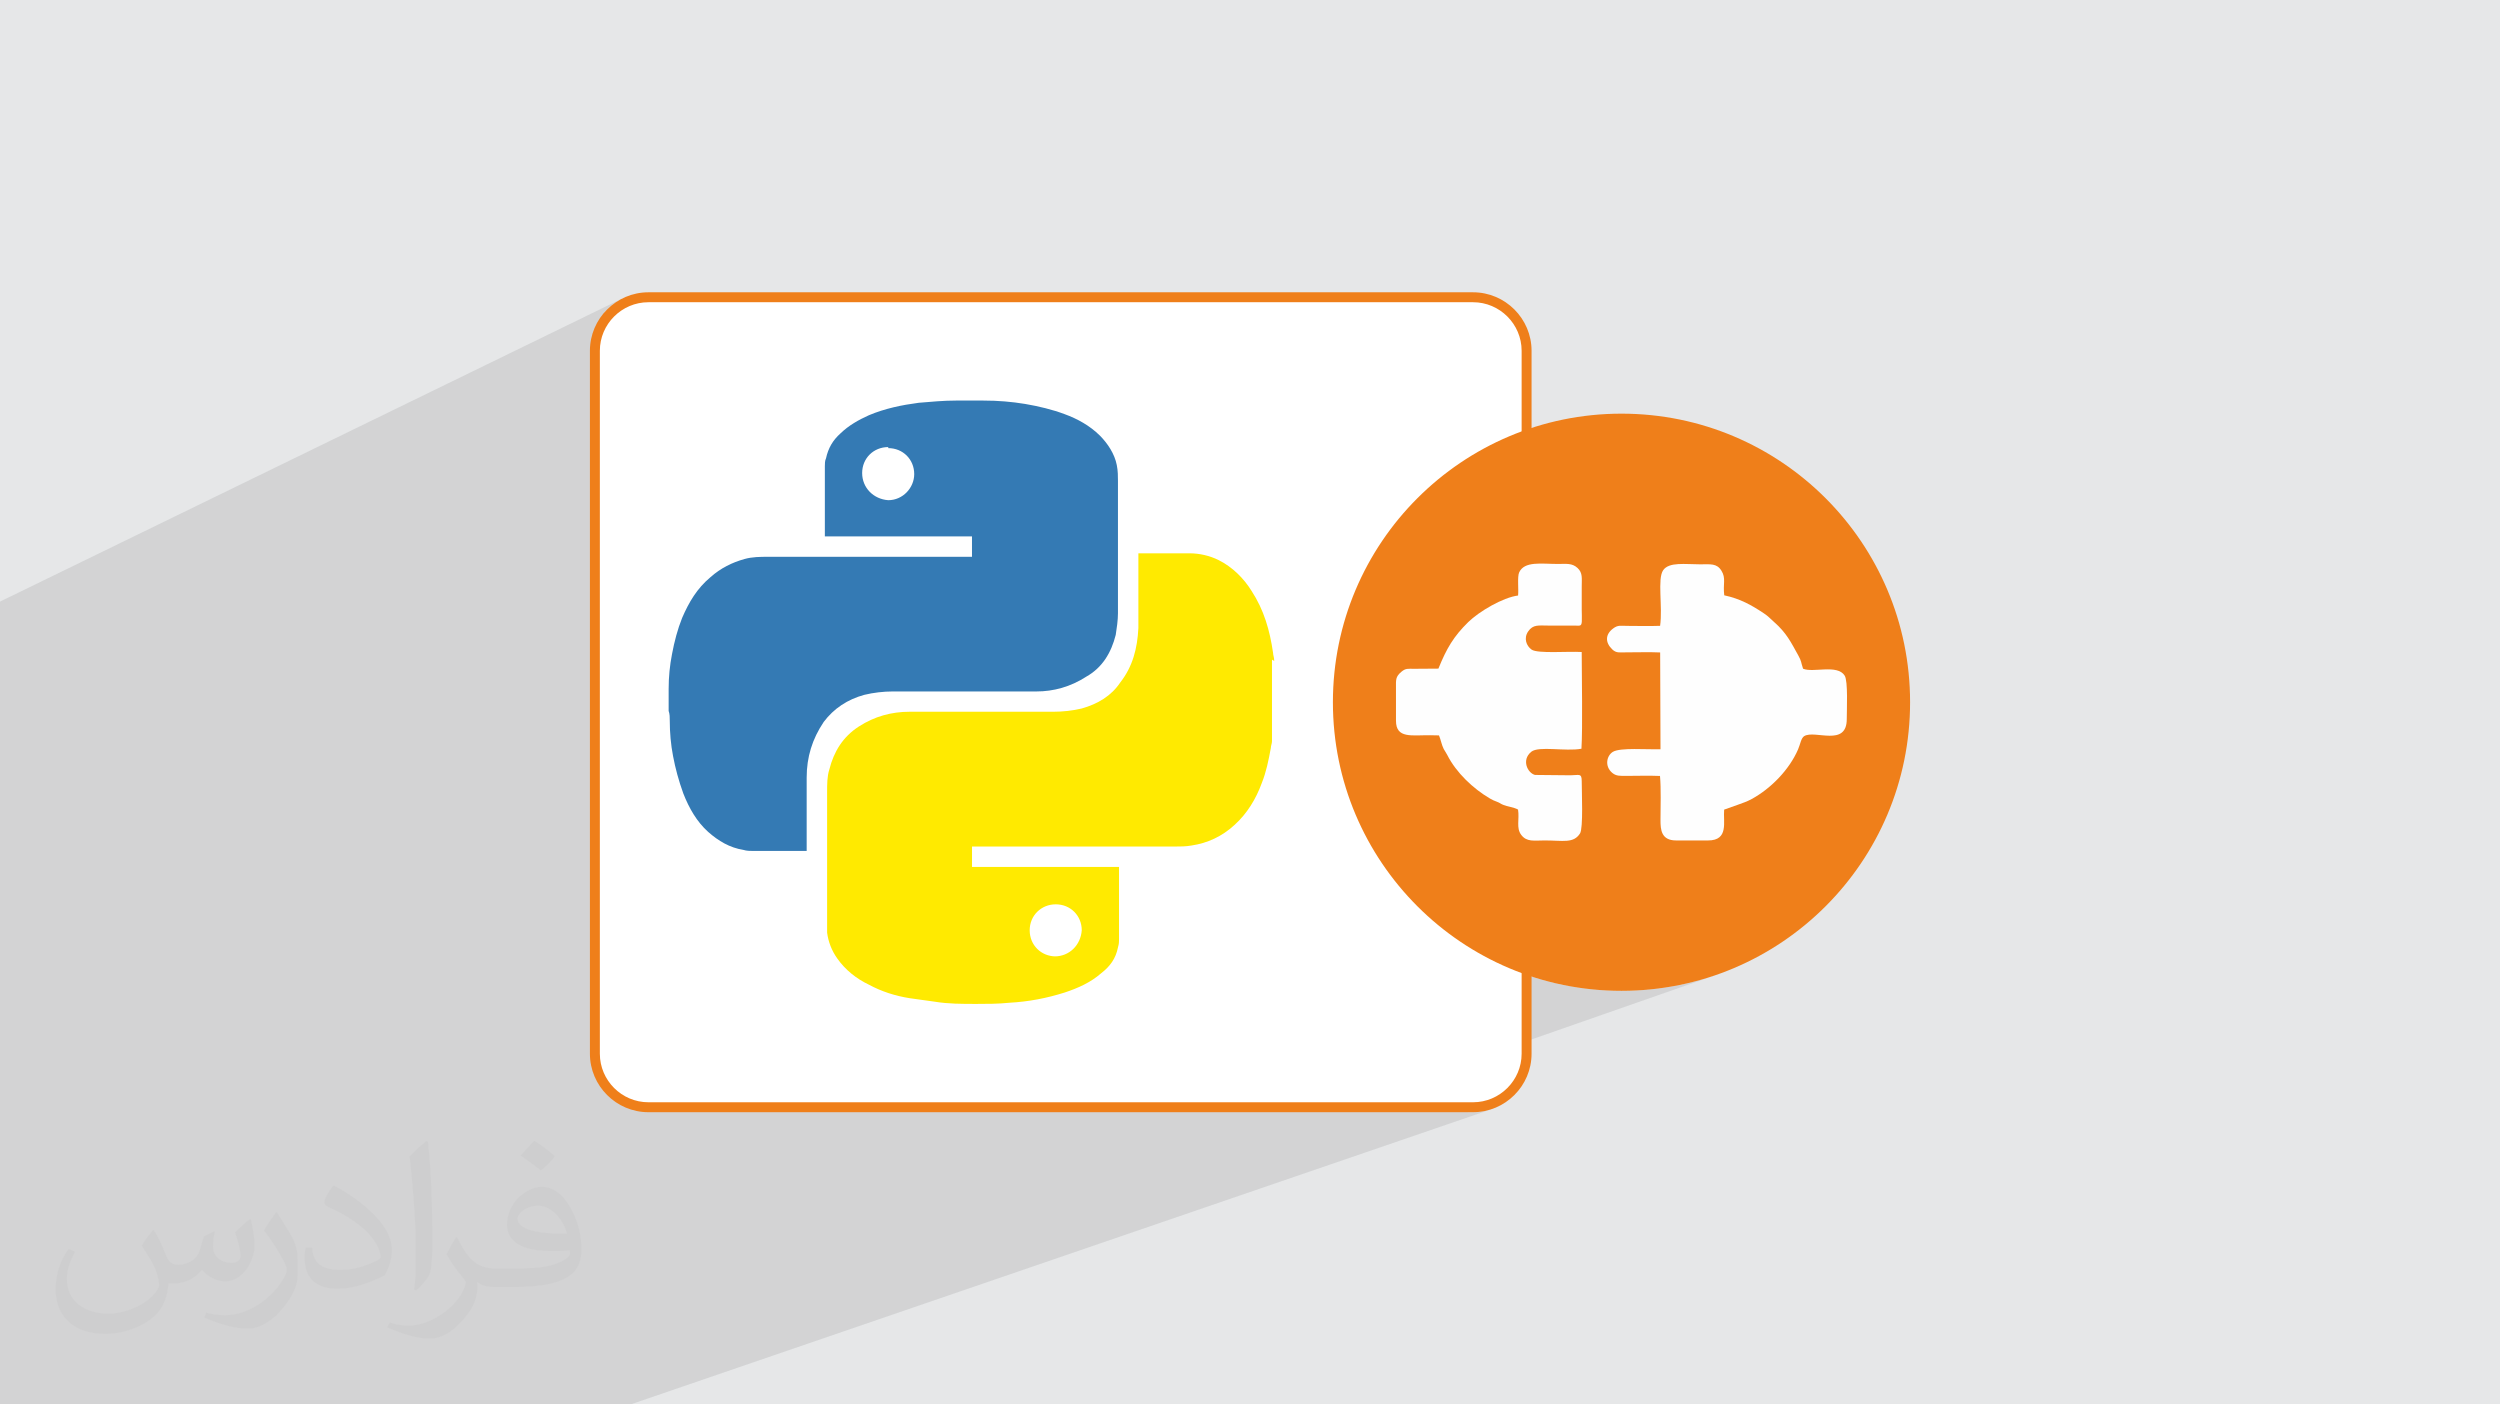 <?xml version="1.0" encoding="UTF-8"?>
<!DOCTYPE svg PUBLIC "-//W3C//DTD SVG 1.1//EN" "http://www.w3.org/Graphics/SVG/1.1/DTD/svg11.dtd">
<!-- Creator: CorelDRAW 2020 (64-Bit) -->
<svg xmlns="http://www.w3.org/2000/svg" xml:space="preserve" width="94.192mm" height="52.917mm" version="1.1" style="shape-rendering:geometricPrecision; text-rendering:geometricPrecision; image-rendering:optimizeQuality; fill-rule:evenodd; clip-rule:evenodd"
viewBox="0 0 9404.92 5283.66"
 xmlns:xlink="http://www.w3.org/1999/xlink"
 xmlns:xodm="http://www.corel.com/coreldraw/odm/2003">
 <defs>
  <style type="text/css">
   <![CDATA[
    .fil8 {fill:#FEFEFE}
    .fil7 {fill:#EF7F1A}
    .fil0 {fill:#E6E7E8}
    .fil3 {fill:white}
    .fil4 {fill:#EF7F1A;fill-rule:nonzero}
    .fil5 {fill:#347AB4;fill-rule:nonzero}
    .fil6 {fill:#FFEA00;fill-rule:nonzero}
    .fil2 {fill:#373435;fill-opacity:0.031}
    .fil1 {fill:#2B2A29;fill-opacity:0.102}
   ]]>
  </style>
 </defs>
 <g id="Layer_x0020_1">
  <polygon class="fil0" points="-0,0 9404.92,0 9404.92,5283.66 -0,5283.66 "/>
  <polygon class="fil1" points="-0,4585.8 -0,4534.39 -0,4529.34 -0,4523.21 -0,4486.49 -0,4452.32 -0,4431.93 -0,4430.73 -0,4424.43 -0,4423.74 -0,4403.6 -0,4333.2 -0,4331.13 -0,4303.87 -0,4238.96 -0,4233.35 -0,4184.08 -0,4177.17 -0,4137.03 -0,4107.25 -0,4080.13 -0,4070.04 -0,4035.23 -0,4029.82 -0,4020.65 -0,3984.31 -0,3973.37 -0,3906.53 -0,3903.45 -0,3761.17 -0,3761.12 -0,3761.08 -0,3757.49 -0,3680.9 -0,3679.22 -0,3640.18 -0,3587.07 -0,3467.07 -0,3381 -0,3378.33 -0,3370.29 -0,3352.53 -0,3348.61 -0,3346.17 -0,3254.42 -0,3240.3 -0,3183.84 -0,3181.12 -0,3177.81 -0,3142.15 -0,3140.23 -0,3091.25 -0,3056.84 -0,2406.73 -0,2390.1 -0,2311.83 -0,2301.44 -0,2282.55 -0,2275.67 -0,2263.23 2344.08,1121.36 2334.61,1126.23 2325.39,1131.56 2316.45,1137.29 2307.83,1143.44 2299.51,1149.98 2291.51,1156.91 2283.86,1164.21 2276.56,1171.86 2271.51,1177.69 2343.5,1142.67 2361.1,1134.16 2379.58,1127.37 2398.84,1122.39 2418.77,1119.33 2439.29,1118.28 5541.68,1118.28 5562.19,1119.33 5582.13,1122.39 5601.38,1127.37 5619.86,1134.16 5637.46,1142.67 5654.05,1152.78 5669.57,1164.41 5683.88,1177.42 5696.9,1191.74 5708.52,1207.25 5718.63,1223.86 5727.14,1241.45 5733.93,1259.92 5738.91,1279.18 5741.98,1299.12 5743.03,1319.63 5743.03,2127.65 5745.26,2126.74 5753.67,2124.2 5762.72,2122.38 5772.32,2121.16 5782.42,2120.46 5792.93,2120.16 5803.8,2120.19 5814.97,2120.43 5826.34,2120.78 5837.85,2121.16 5849.45,2121.46 5861.07,2121.58 5872.17,2121.44 5882.57,2121.23 5892.36,2121.29 5901.62,2121.93 5910.39,2123.47 5918.79,2126.24 5926.88,2130.56 5934.73,2136.78 5941.09,2143.77 5945.54,2151.01 5948.4,2158.61 5950.01,2166.72 5950.69,2175.48 5950.77,2185.02 5950.58,2195.51 5950.44,2207.05 5950.44,2217.9 5950.44,2228.77 5950.44,2239.62 5950.44,2250.47 5950.44,2259.37 6280,2128.16 6287.57,2125.81 6295.74,2124.05 6304.42,2122.84 6313.56,2122.06 6323.09,2121.65 6332.95,2121.55 6343.09,2121.67 6353.42,2121.93 6363.91,2122.27 6374.46,2122.6 6385.02,2122.86 6395.55,2122.96 6409.52,2122.82 6422.15,2122.68 6433.54,2123.01 6443.81,2124.22 6453.08,2126.78 6461.47,2131.13 6469.07,2137.72 6476.02,2146.98 6481.4,2157.46 6484.46,2167.47 6485.81,2177.39 6485.99,2187.62 6485.59,2198.56 6485.16,2210.59 6485.3,2224.12 6486.57,2239.53 6497.47,2242.03 6508.02,2244.78 6518.24,2247.78 6528.17,2251.01 6537.82,2254.5 6547.26,2258.21 6556.49,2262.16 6565.56,2266.34 6574.5,2270.74 6583.33,2275.37 6592.11,2280.21 6600.84,2285.27 6609.57,2290.55 6618.34,2296.03 6627.17,2301.73 6636.09,2307.62 6641.9,2311.65 6646.85,2315.4 6651.21,2319 6655.25,2322.59 6659.26,2326.32 6663.49,2330.31 6668.23,2334.72 6673.77,2339.67 6682.27,2347.37 6690.11,2354.93 6697.35,2362.41 6704.06,2369.82 6710.29,2377.21 6716.1,2384.59 6721.56,2392.02 6726.75,2399.51 6731.69,2407.1 6736.46,2414.81 6741.13,2422.69 6745.77,2430.77 6750.41,2439.08 6755.14,2447.64 6760.01,2456.5 6765.08,2465.68 6769.23,2473.49 6772.15,2479.67 6774.16,2484.82 6775.64,2489.52 6776.91,2494.35 6778.34,2499.93 6780.28,2506.79 6783.05,2515.57 6790.66,2518.11 6799.38,2519.64 6809.02,2520.34 6819.41,2520.43 6830.39,2520.08 6841.76,2519.49 6853.37,2518.83 6865.05,2518.31 6876.6,2518.11 6887.87,2518.43 6898.68,2519.45 6908.84,2521.35 6918.21,2524.36 6926.58,2528.62 6933.79,2534.36 6939.68,2541.75 6941.91,2546.63 6943.75,2553.32 6945.22,2561.58 6946.37,2571.17 6947.23,2581.86 6947.84,2593.41 6948.23,2605.6 6948.43,2618.17 6948.48,2630.9 6948.41,2643.56 6948.26,2655.91 6948.06,2667.71 6947.85,2678.74 6947.66,2688.75 6947.53,2697.52 6947.48,2704.8 6946.16,2722.82 6942.33,2737.16 6936.27,2748.21 6928.26,2756.37 6918.62,2762.01 6764.15,2819.41 6757.64,2833.47 6750.2,2847.62 6742.01,2861.55 6733.12,2875.23 6723.58,2888.61 6713.45,2901.66 6702.75,2914.34 6691.56,2926.62 6679.92,2938.45 6667.87,2949.8 6655.46,2960.65 6642.75,2970.94 6629.79,2980.65 6616.62,2989.72 6603.29,2998.13 6589.85,3005.85 6583.44,3009.2 6577.09,3012.25 6570.74,3015.05 6564.35,3017.67 6557.85,3020.18 6551.18,3022.63 6486.16,3046.56 6485.68,3054.51 6485.6,3063.72 6485.79,3073.25 6486.05,3082.95 6486.19,3092.69 6486.02,3102.32 6485.36,3111.7 6484.01,3120.7 6481.78,3129.16 6478.48,3136.95 6473.93,3143.94 6467.93,3149.96 6460.28,3154.89 6450.8,3158.6 5743.03,3416.87 5743.03,3667.14 5777.16,3678.69 5828.69,3693.32 5881.21,3705.44 5934.67,3714.99 5989,3721.9 6044.14,3726.09 6100,3727.5 6155.87,3726.09 6211.01,3721.9 6265.34,3714.99 6318.8,3705.44 6371.33,3693.32 6422.86,3678.69 6473.3,3661.62 5743.03,3916.8 5743.03,3964.03 5741.98,3984.54 5738.91,4004.48 5733.93,4023.74 5727.14,4042.21 5718.63,4059.8 5708.52,4076.41 5696.9,4091.93 5683.88,4106.24 5669.57,4119.25 5654.05,4130.88 5637.46,4140.99 5619.86,4149.5 5601.38,4156.29 5520.49,4184.08 5541.66,4184.08 5552.94,4183.79 5564.09,4182.94 5575.06,4181.53 5585.87,4179.58 5596.5,4177.12 5606.93,4174.14 5617.14,4170.67 2371.45,5283.66 2338.72,5283.66 2319.65,5283.66 2268.15,5283.66 2240.99,5283.66 1831.38,5283.66 627.1,5283.66 405.38,5283.66 403.62,5283.66 399.71,5283.66 186.61,5283.66 157.99,5283.66 132.94,5283.66 99.95,5283.66 -0,5283.66 -0,5237.38 -0,5218.98 -0,5183.55 -0,5176.9 -0,5155 -0,5152.39 -0,5130.56 -0,5129.35 -0,5112.56 -0,5111.01 -0,5109.89 -0,5107.7 -0,5106.24 -0,5083.6 -0,5076.76 -0,5033.9 -0,5032.71 -0,4997.1 -0,4989.45 -0,4982.13 -0,4930.81 -0,4923.93 -0,4904.41 -0,4902.78 -0,4895.22 -0,4894.16 -0,4885.61 -0,4844.2 -0,4830.73 -0,4804.66 -0,4800.48 -0,4786.59 -0,4784.19 -0,4761.31 -0,4750.3 -0,4718.31 -0,4706.51 -0,4706.43 -0,4704.17 -0,4702.95 -0,4692.67 -0,4684.11 -0,4662.82 -0,4661.44 -0,4658.12 -0,4656.76 -0,4649.86 -0,4639.12 -0,4633.17 -0,4628.54 -0,4623.98 "/>
  <path class="fil2" d="M578.49 4627.69c17.95,27.21 29.6,53.36 40.96,82.43 8.45,16.91 12.93,48.09 52.57,48.09 11.61,0 28.28,-3.42 43.06,-11.61 16.63,-8.73 29.32,-21.94 35.94,-42l15.85 -53.36 38.57 -19.02 2.64 2.64c-5.27,20.09 -6.59,39.36 -6.59,54.43 0,44.63 38.57,61.56 69.22,61.56 17.95,0 34.09,-8.73 34.09,-25.11 0,-21.13 -8.98,-57.06 -20.62,-89.29 17.95,-17.95 35.94,-35.94 56.53,-50.47l3.17 1.6c8.98,38.04 14,75.56 14,100.66 0,24.57 -10.83,51.79 -19.81,69.49 -18.49,34.87 -51.25,62.62 -90.87,62.62 -30.1,0 -63.65,-15.07 -86.66,-43.06l-1.32 0c-21.66,26.96 -55.22,51.25 -108.86,51.25l-16.63 0c-2.64,35.41 -10.29,60.49 -21.94,82.95 -31.95,62.34 -126.81,106.47 -216.1,106.47 -124.17,0 -186.51,-71.59 -186.51,-166.96 0,-58.91 19.27,-113.6 48.88,-152.42l24.29 10.04c-18.49,35.41 -30.91,68.68 -30.91,101.45 0,89.29 72.66,131.83 156.4,131.83 77.68,0 173.83,-49.41 191.28,-106.72 -6.59,-62.62 -30.1,-91.93 -66.04,-148.99 10.83,-19.02 24.83,-38.04 42.28,-58.38l3.17 0 0 0 0 0 -0.02 -0.09zm1432.13 -336.04c26.15,16.39 51.79,35.66 76.87,57.85 -14,19.81 -31.45,37.79 -53.11,53.64 -25.11,-20.34 -50.19,-37.79 -75.84,-56.27 17.42,-19.55 34.62,-38.29 52.04,-55.22l0 0 0 0 0 0 0 0 0 0 0.03 0zm13.47 244.11c-42.28,0 -76.87,27.75 -76.87,48.34 0,44.13 84.53,57.85 185.72,57.31 -12.68,-51.79 -57.06,-105.68 -108.86,-105.68l0.01 0.03zm-94.86 236.19c54.96,0 103.04,-1.6 139.74,-10.83 40.96,-10.29 75.56,-30.91 75.56,-45.17 0,-3.7 0,-8.19 -1.32,-11.89 -22.98,2.11 -49.41,2.11 -72.38,2.11 -74.49,0 -131.55,-16.91 -154.02,-58.66 -5.55,-11.61 -9.51,-24.57 -9.51,-39.36 0,-40.43 17.42,-79.79 48.09,-107 25.61,-22.45 53.89,-36.44 82.67,-36.44 52.04,0 93.51,41.75 122.57,107.54 15.85,35.94 26.68,77.4 26.68,129.72 0,34.87 -9.51,64.19 -31.17,85.85 -40.43,39.11 -114.92,53.89 -229.04,53.89l-51.79 0 0 0 -13.47 0c-28.28,0 -48.62,-5.02 -64.72,-17.42l-2.64 0c0.79,6.59 1.32,12.93 1.32,19.02 0,25.61 -8.45,58.38 -25.61,84.53 -50.72,75.3 -105.68,108.04 -153.24,108.04 -48.09,0 -107,-18.49 -160.11,-42.54l9.51 -18.49c17.17,7.13 40.96,11.89 73.7,11.89 85.85,0 198.66,-82.43 212.66,-163 -3.17,-6.59 -8.98,-15.32 -17.17,-24.57 -25.11,-29.85 -40.96,-54.68 -55.75,-80.83 12.68,-25.11 24.29,-45.17 35.13,-63.4l4.49 -0.53c36.72,74.77 69.99,117.55 144.23,117.55l11.61 0 0 0 53.89 0 0 0 0 0 0 0 0 0 0 0 0.09 0.01zm-371.98 79c6.34,-34.34 6.87,-72.91 6.87,-108.86l0 -53.36c0,-99.6 -12.68,-244.36 -22.98,-338.68 17.95,-19.27 43.06,-42 62.87,-57.31l5.81 1.6c13.47,118.62 16.63,256 16.63,383.06 0,33.3 -1.32,65.79 -4.49,89.55 -1.85,30.1 -19.27,52.83 -56.53,87.7l-8.19 -3.7zm-382.8 -157.19c1.85,46.77 24.83,83.49 105.15,83.49 49.93,0 92.19,-12.93 138.96,-35.13 8.45,-3.7 12.93,-8.73 12.93,-12.93 0,-29.32 -22.45,-68.15 -60.23,-103.55 -36.72,-33.3 -85.34,-62.62 -130.76,-82.18 -15.6,-6.59 -20.62,-13.47 -20.62,-20.09 0,-13.47 17.95,-41.75 32.77,-62.09l5.02 -0.53c52.04,27.21 110.17,67.64 153.24,112.53 39.11,41.47 63.4,83.49 63.4,129.19 0,33.81 -10.29,65.51 -26.96,95.11 -57.06,28.79 -117.83,50.72 -178.06,50.72 -73.17,0 -123.1,-34.34 -123.1,-114.92 0,-8.73 0,-22.19 3.17,-39.64l25.11 0 0 0 0 0 0 0 0 0 0 0 -0.02 0zm-132.37 -132.9l45.45 73.45c16.63,27.21 32.23,56.81 32.23,103.55l0 59.7c0,48.34 -30.91,100.13 -80.83,151.38 -39.11,34.62 -73.7,49.41 -105.68,49.41 -47.55,0 -101.98,-14.79 -164.85,-41.75l7.13 -18.49c19.81,5.27 42.79,9.77 71.06,9.77 90.36,-0.53 182.8,-66.57 225.08,-147.15 5.02,-9.26 6.87,-17.95 6.87,-24.04 0,-9.26 -5.02,-19.55 -8.98,-28.79 -22.98,-43.31 -48.62,-82.95 -76.87,-119.68 14.79,-23.25 29.6,-45.7 45.7,-67.9l3.7 0.53 0 0 0 0 0 0 0 0 0 0 -0.02 0.01z"/>
  <g id="_2344396423408">
   <g>
    <rect class="fil3" x="2237.93" y="1118.27" width="3505.1" height="3047.1" rx="168.26" ry="201.36"/>
    <path class="fil4" d="M2439.29 1099.59l3102.37 0c60.53,0 115.57,24.75 155.43,64.62 39.87,39.87 64.62,94.91 64.62,155.43l0 2644.38c0,60.53 -24.75,115.56 -64.62,155.42 -39.87,39.88 -94.91,64.63 -155.43,64.63l-3102.37 0c-60.53,0 -115.56,-24.75 -155.42,-64.63 -39.88,-39.87 -64.63,-94.9 -64.63,-155.42l0 -2644.38c0,-60.53 24.75,-115.57 64.63,-155.43 39.87,-39.87 94.9,-64.62 155.42,-64.62zm3102.37 37.38l-3102.37 0c-50.21,0 -95.88,20.57 -128.99,53.67 -33.11,33.11 -53.67,78.79 -53.67,129l0 2644.38c0,50.21 20.56,95.88 53.67,128.99 33.11,33.11 78.78,53.67 128.99,53.67l3102.37 0c50.21,0 95.89,-20.56 129,-53.67 33.1,-33.11 53.67,-78.78 53.67,-128.99l0 -2644.38c0,-50.21 -20.57,-95.89 -53.67,-129 -33.11,-33.1 -78.79,-53.67 -129,-53.67z"/>
   </g>
   <g>
    <path class="fil5" d="M2515.42 2677.57c0,-25.42 0,-50.81 0,-76.27 0,-3.93 0,-3.93 0,-8.75 0,-46.9 4.38,-89.42 12.68,-131.94 8.76,-46.89 21.05,-93.8 38.15,-136.31 25.85,-59.57 55.65,-110.43 106.92,-153.35 38.13,-33.72 80.61,-54.79 127.51,-67.94 29.79,-8.34 59.16,-8.34 89.41,-8.34 255.5,0 506.62,0 762.11,0 0,0 4.38,0 4.38,0 0,-25.84 0,-51.26 0,-76.67 -183.18,0 -366.38,0 -553.51,0 0,-4.39 0,-4.39 0,-8.37 0,-81.06 0,-166.54 0,-247.61 0,-3.92 0,-3.92 0,-8.35 0,-8.31 0,-21.02 4.37,-29.39 8.35,-38.54 25.4,-67.91 54.81,-94.22 30.22,-29.39 68.36,-50.83 106.46,-67.94 60.06,-25.41 124.03,-38.56 187.58,-46.89 46.88,-3.92 93.79,-8.34 140.22,-8.34 0,0 4.83,0 4.83,0 29.78,0 59.18,0 89.42,0 0,0 3.92,0 8.34,0 55.66,0 106.49,4.37 157.35,12.71 51.25,8.76 102.54,21.05 149.02,38.55 46.9,17.11 93.79,42.52 132.34,80.64 29.37,29.78 55.23,68.36 63.51,110.89 4.37,21.48 4.37,42.51 4.37,59.6 0,166.1 0,332.19 0,497.87 0,25.88 -4.37,55.67 -8.35,81.07 -17.11,67.94 -50.81,123.6 -110.89,157.34 -59.59,38.58 -123.58,55.65 -187.59,55.65 -178.37,0 -362.01,0 -540.8,0 -33.74,0 -72.29,4.4 -106.46,12.7 -63.1,17.1 -114.83,51.32 -152.96,102.14 -42.95,63.96 -64,131.91 -64,209.02 0,88.99 0,178.83 0,267.79 0,0 0,4.37 0,8.36 -4.37,0 -4.37,0 -8.35,0 -63.98,0 -127.97,0 -191.94,0 -12.28,0 -25.41,0 -37.68,-3.94 -51.72,-8.3 -94.26,-33.71 -132.81,-67.91 -42.52,-38.13 -71.88,-89.41 -93.37,-144.62 -17.1,-47.32 -29.78,-93.79 -38.57,-140.68 -8.35,-42.52 -12.29,-89.4 -12.29,-131.92 0,-13.15 0,-25.86 -4.37,-38.55l0 0 0 3.92 0 0 0 0.05 0.15 -0.02zm826.13 -995.72l0 0c-55.65,0 -98.16,42.52 -98.16,97.72 0,55.27 42.52,98.18 98.16,102.12 55.24,0 97.72,-46.89 97.72,-98.17 0,-55.25 -42.5,-97.72 -97.72,-97.72l0 0 0 -3.94z"/>
    <path class="fil6" d="M4785.15 2481.67c0,102.55 0,204.65 0,307.22 0,8.3 -4.37,16.64 -4.37,25.4 -8.74,46.89 -17.09,89.42 -34.18,131.94 -21.5,59.16 -55.25,114.81 -102.55,157.32 -46.49,42.96 -101.66,68.36 -161.27,77.16 -21.48,3.94 -42.52,3.94 -63.99,3.94 -251.58,0 -506.62,0 -758.2,0 0,0 -3.92,0 -3.92,0 0,25.4 0,51.28 0,76.67 182.74,0 366.36,0 553.07,0 0,3.93 0,3.93 0,8.76 0,89.41 0,174.45 0,263.85 0,8.32 0,16.66 -3.93,29.79 -8.34,42.52 -29.78,71.88 -63.98,98.16 -38.59,33.78 -85.02,54.79 -136.31,71.88 -67.92,21.47 -135.85,34.6 -208.6,38.57 -42.07,4.37 -84.54,4.37 -123.13,4.37 -55.67,0 -106.48,0 -157.32,-8.35 -34.62,-4.83 -64,-8.76 -94.26,-13.17 -55.23,-8.76 -106.46,-25.42 -153.35,-50.81 -46.49,-21.92 -88.97,-55.67 -118.77,-98.17 -21.47,-29.78 -34.21,-64 -38.55,-97.72 0,-13.13 0,-25.86 0,-38.56 0,-162.17 0,-327.79 0,-489.97 0,-29.37 0,-59.6 8.32,-85.03 17.1,-67.9 51.3,-123.16 110.88,-161.7 59.62,-38.59 123.58,-55.67 191.51,-55.67 179.26,0 362.01,0 540.8,0 34.2,0 72.33,-3.92 106.51,-12.27 60.04,-17.11 110.89,-46.9 145.07,-98.18 46.89,-60.06 63.98,-127.98 67.9,-204.21 0,-89.42 0,-183.64 0,-272.61 0,-4.38 0,-4.38 0,-8.76 4.4,0 4.4,0 8.38,0 60.02,0 123.56,0 183.62,0 37.69,0 76.27,8.76 110.45,25.84 50.82,25.42 93.8,67.94 123.14,115.29 46.89,71.86 68.81,148.54 81.09,233.58 0,8.76 4.35,17.09 4.35,30.24l0 0 -8.3 -4.83 0 0 0 0 -0.09 0zm-817.75 1116.24l0 0c55.67,0 98.18,-42.52 102.11,-98.16 0,-55.25 -42.52,-97.72 -97.72,-97.72 -55.23,0 -98.16,42.52 -98.16,97.72 0,55.65 42.95,98.16 98.16,98.16l-4.38 0z"/>
   </g>
   <g>
    <circle class="fil7" cx="6100.01" cy="2641.83" r="1085.67"/>
    <g>
     <path class="fil8" d="M6245.27 2354.32c-40.21,1.49 -83.15,0.39 -123.64,0.23 -25.81,-0.1 -34.74,-3.89 -53.07,9.77 -30.43,22.68 -30.07,53.41 -2.83,79.06 15.15,14.25 26.83,10.67 52.56,10.72 41.57,0.08 86.01,-1.52 127.19,0.37l1.27 364.15c-51.26,1.61 -151.09,-6.98 -179.02,9.73 -23.2,13.88 -32.63,54.09 -2.13,79.45 14.52,12.07 29.47,11.11 52.67,11.07 41.27,-0.07 85.71,-1.52 126.58,0.26 4.49,48.82 1.91,116.46 1.91,166.49 -0.01,35.72 2.83,76.1 58.6,76.1l120.26 0.01c79.31,0 56.21,-70.74 60.6,-115.97l50.94 -18.09c19.48,-6.97 35.48,-12.4 52.7,-21.81 71.86,-39.21 141.22,-109.84 174.43,-186.72 8.67,-20.06 11.25,-42.7 23.19,-49.95 40.46,-24.55 160.23,42.21 160.01,-64.38 -0.06,-34.45 5.18,-142.21 -7.8,-163.04 -27.54,-44.16 -119.28,-9.64 -156.63,-26.18 -8.86,-26.45 -4.92,-26.39 -17.97,-49.89 -27.7,-49.88 -44.09,-84.57 -91.31,-126.01 -16.03,-14.07 -20.79,-20.78 -37.67,-32.05 -47.91,-31.96 -90.34,-55.43 -149.52,-68.09 -5.39,-43.95 7.37,-63.61 -10.55,-92.55 -17.74,-28.66 -41.31,-24.02 -80.47,-24.02 -55.87,0 -116.52,-9.77 -138.75,22.1 -22.56,32.31 -1.33,137.61 -11.53,209.26z"/>
     <path class="fil8" d="M5711 2240.31c-56.78,6.99 -147.17,60.26 -187.63,100.04 -55.16,54.24 -81.29,98.83 -112.16,174.98l-91.31 0.64c-23.69,0 -31.56,-2.38 -47.57,10.92 -22.98,19.09 -20.75,30.59 -20.73,60.99l0.04 123.6c0.01,68.01 59.78,53.73 128.39,54.41l33.42 0.65c6.55,15.24 9.94,36.11 17.85,51.25 4.58,8.78 8.07,12.02 13.32,22.46 33.47,66.51 97.61,126.87 160.5,163.71 8.93,5.22 15.11,8.06 25.41,11.85 13.37,4.91 12.22,6.91 23.88,11.78 15.66,6.55 40.9,9.26 56.43,17.94 5.81,36.83 -7.78,68.89 11.85,95.07 20.78,27.72 48.21,21.13 88.26,21.12 69.44,0 108.59,12.1 133.06,-26.41 12.52,-19.71 6.42,-155.5 6.38,-196.67 -0.01,-31.24 -10.03,-22.15 -42.56,-22.04l-133.24 -1.31c-28.04,-7.33 -51.82,-56.34 -14,-87.14 28.14,-22.9 128.42,-0.3 188.76,-11.45 4.93,-78.47 1.08,-273.63 0.97,-363.86 -50.93,-3.29 -165.72,6.95 -188.55,-9.14 -19.59,-13.8 -30.38,-42.54 -13.02,-68.07 18.78,-27.61 39.78,-22.2 78.89,-22.2l96.88 0.01c18.14,0.03 25.14,3.89 26.24,-15.74 0.72,-12.81 -0.34,-30.37 -0.34,-43.8 0,-28.96 -0.01,-57.9 0,-86.86 0.01,-32.34 4.08,-51.78 -15.72,-70.27 -20.7,-19.34 -43.05,-15.2 -73.66,-15.2 -61.83,0 -126.15,-11.74 -146.04,31.89 -7.32,16.06 -1.51,64.74 -4.02,86.84z"/>
    </g>
   </g>
  </g>
 </g>
</svg>

